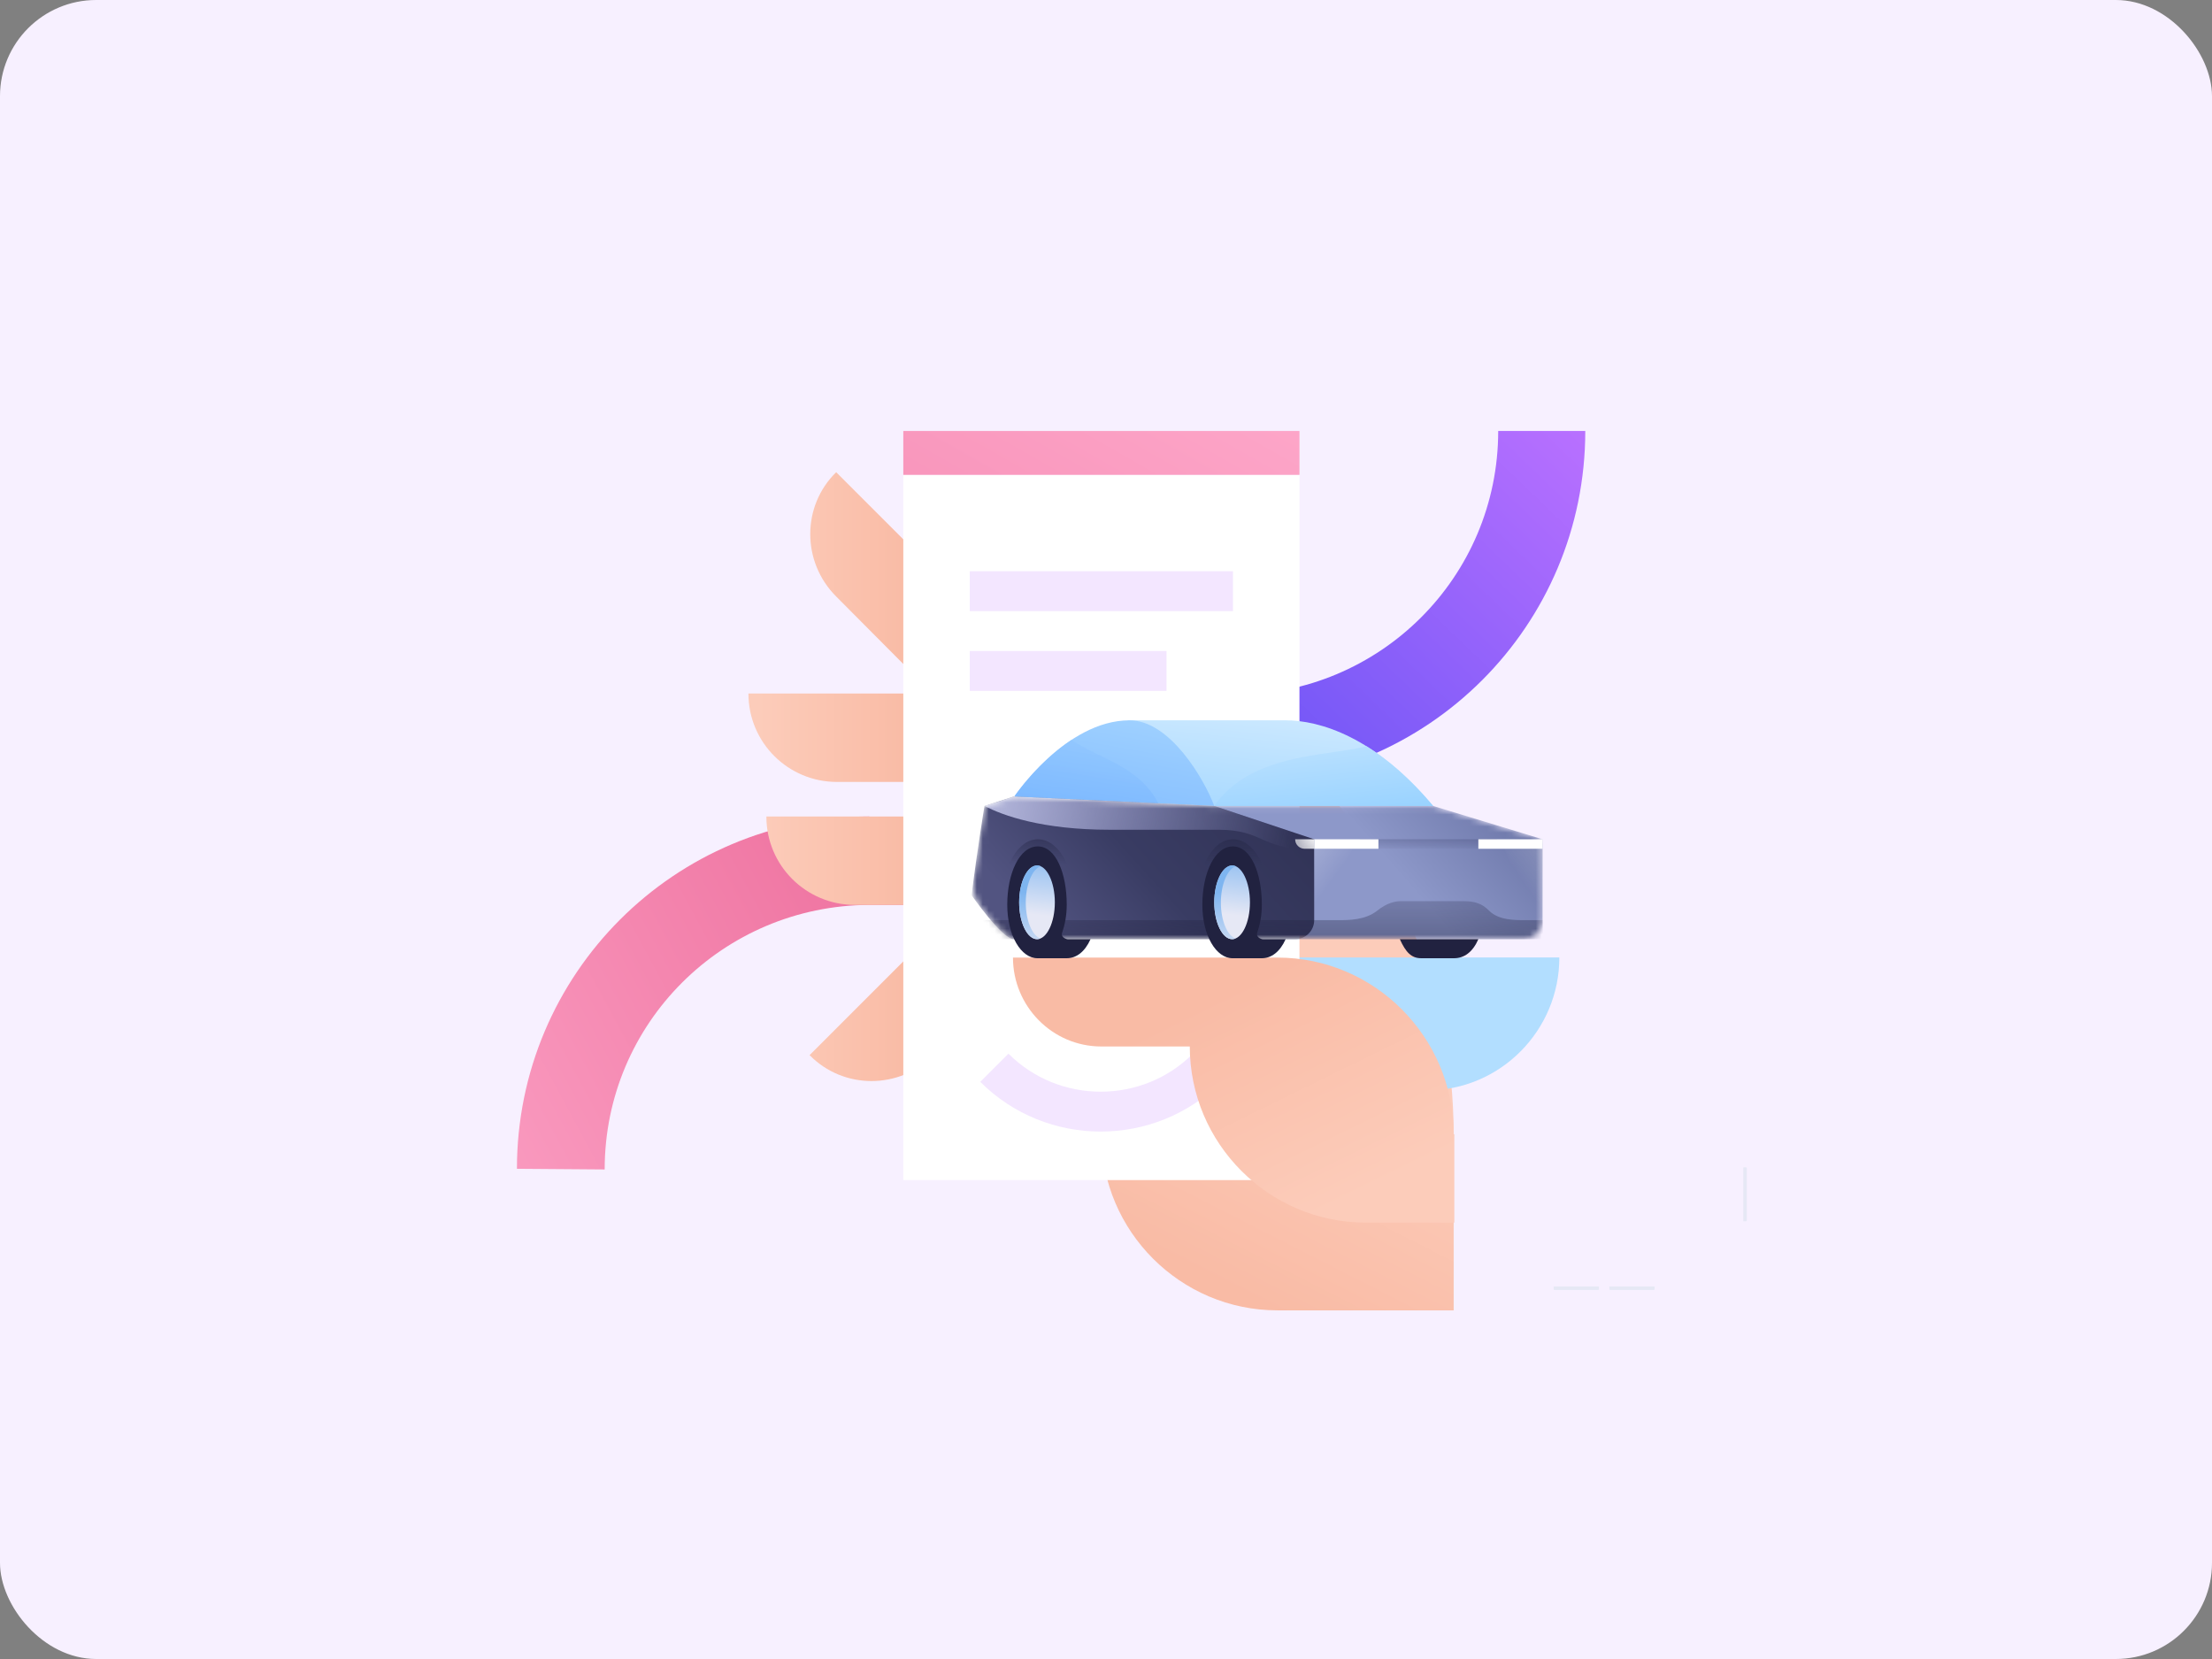 <svg width="368" height="276" viewBox="0 0 368 276" fill="none" xmlns="http://www.w3.org/2000/svg">
<rect x="0" y="0" width="368" height="276" fill="#808080" stroke="none"/>
<rect width="368" height="276" rx="16" fill="#F7F0FF"/>
<path fill-rule="evenodd" clip-rule="evenodd" d="M290.465 194.205C290.545 194.205 290.61 194.27 290.61 194.35L290.61 203.034C290.61 203.114 290.545 203.178 290.465 203.178L290.031 203.178L290.031 194.205L290.465 194.205ZM275.269 214.033L275.269 214.467C275.269 214.547 275.204 214.612 275.124 214.612L267.887 214.612C267.807 214.612 267.743 214.547 267.743 214.467L267.743 214.033L275.269 214.033ZM266.006 214.467L266.006 214.033L258.48 214.033L258.48 214.467C258.48 214.547 258.545 214.612 258.624 214.612L265.861 214.612C265.941 214.612 266.006 214.547 266.006 214.467Z" fill="#E6E8F5"/>
<path d="M100.597 194.557C100.597 170.229 120.28 150.656 144.608 150.545H159.316L144.608 135.838C112.208 135.838 86 162.046 86 194.446L100.597 194.557Z" fill="url(#paint0_linear)"/>
<path d="M205.126 130.309C237.527 130.309 263.735 104.101 263.735 71.7H249.249C249.249 96.028 229.565 115.601 205.237 115.601L205.126 130.309Z" fill="url(#paint1_linear)"/>
<path d="M139.109 99.235C133.359 93.485 133.359 84.196 139.109 78.557L170.183 109.63L159.788 120.025L139.109 99.235Z" fill="url(#paint2_linear)"/>
<path d="M139.22 130.087C131.147 130.087 124.512 123.563 124.512 115.38H168.524V130.087H139.22Z" fill="url(#paint3_linear)"/>
<path d="M142.205 150.545C134.133 150.545 127.498 144.021 127.498 135.838H171.509V150.545H142.205Z" fill="url(#paint4_linear)"/>
<path d="M155.364 175.536C149.614 181.287 140.325 181.287 134.686 175.536L165.759 144.463L176.154 154.858L155.364 175.536Z" fill="url(#paint5_linear)"/>
<path d="M153.927 100.783C202.473 100.783 241.84 140.15 241.84 188.696V218H212.536C196.391 218 183.231 204.841 183.231 188.696L153.927 100.783Z" fill="url(#paint6_linear)"/>
<path d="M215.411 159.29H259.422C259.422 171.454 249.58 181.397 237.416 181.397H215.411V159.391V159.29Z" fill="#B2DEFF"/>
<path d="M216.185 78.998H150.278V196.326H216.185V78.998Z" fill="white"/>
<path d="M165.427 177.638C175.159 187.369 191.082 187.369 200.814 177.638" stroke="#F3E6FF" stroke-width="6.635" stroke-miterlimit="10"/>
<path d="M241.84 188.695C241.84 172.55 228.681 159.31 212.536 159.31H168.524C168.524 167.382 175.048 174.099 183.231 174.099H197.939C197.939 190.244 211.098 203.403 227.243 203.403H241.95V188.695H241.84Z" fill="url(#paint7_linear)"/>
<path d="M216.185 71.7H150.278V78.999H216.185V71.7Z" fill="url(#paint8_linear)"/>
<path d="M238.427 134.083C228.789 122.589 219.585 119.833 213.842 119.833H187.562L202.01 134.083H238.427Z" fill="url(#paint9_linear)"/>
<path d="M227.345 124.152C230.845 126.335 234.602 129.521 238.427 134.083H202.01C206.716 127.318 215.173 126.092 221.861 125.122C223.907 124.825 225.788 124.552 227.345 124.152Z" fill="url(#paint10_linear)"/>
<path d="M187.919 119.835C177.27 119.835 168.76 132.5 168.76 132.5L202.01 134.083C200.293 129.505 194.586 119.835 187.919 119.835Z" fill="url(#paint11_linear)"/>
<path opacity="0.8" d="M192.695 133.639C190.551 129.35 186.414 127.334 182.716 125.532C181.078 124.734 179.526 123.977 178.271 123.084C172.771 126.701 169.037 132.093 168.775 132.478C168.894 132.491 169.014 132.504 169.133 132.517L192.695 133.639Z" fill="url(#paint12_linear)"/>
<mask id="mask0" mask-type="alpha" maskUnits="userSpaceOnUse" x="161" y="132" width="96" height="25">
<path fill-rule="evenodd" clip-rule="evenodd" d="M202.01 134.083L168.76 132.5L163.812 134.083C163.812 134.083 162.861 139.721 161.952 146.495C161.743 148.058 162.131 149.646 163.096 150.895C164.771 153.064 167.454 156.25 168.76 156.25L202.01 156.25L215.469 156.25L253.468 156.25C255.217 156.25 256.635 154.832 256.635 153.083V139.625L238.427 134.083L202.01 134.083Z" fill="url(#paint13_linear)"/>
</mask>
<g mask="url(#mask0)">
<path d="M256.635 156.25V139.625L238.427 134.083H202.01V156.25H256.635Z" fill="url(#paint14_linear)"/>
<path d="M218.635 153.083C218.635 154.832 217.218 156.25 215.469 156.25C204.736 156.25 170.309 156.25 168.662 156.25C166.71 156.25 161.635 148.927 161.635 148.927C162.611 141.126 163.782 134.083 163.782 134.083L168.662 132.5L202.01 134.083L218.635 139.625V153.083Z" fill="url(#paint15_linear)"/>
<path opacity="0.4" fill-rule="evenodd" clip-rule="evenodd" d="M247.729 151.499C249.312 153.083 251.885 153.083 253.864 153.083H256.635V156.249H161.635V153.083H222.672C224.335 153.083 227.145 153.083 229.124 151.499C230.768 150.184 232.133 149.916 233.122 149.916H243.295C245.314 149.916 246.483 150.253 247.729 151.499Z" fill="url(#paint16_linear)"/>
<path d="M218.635 139.625L202.01 134.083L168.76 132.5L163.812 134.083C166.781 135.667 173.391 138.042 184.593 138.042H202.802C209.927 138.042 209.927 141.208 217.242 141.208C218.831 141.208 218.635 141.208 218.635 141.208C218.635 139.625 218.635 141.208 218.635 139.625Z" fill="url(#paint17_linear)"/>
</g>
<path d="M226.156 139.625H249.114L245.947 141.208H229.322L226.156 139.625Z" fill="url(#paint18_linear)"/>
<path d="M256.635 139.625H245.947V141.208H256.635V139.625Z" fill="white"/>
<path d="M229.322 141.208H218.635C218.635 141.208 218.635 140.496 218.635 139.625H229.322V141.208Z" fill="white"/>
<path d="M218.635 141.208H217.052C216.177 141.208 215.468 140.499 215.468 139.625V139.625H218.635V141.208Z" fill="url(#paint19_radial)"/>
<rect x="215.468" y="139.625" width="3.167" height="1.583" fill="url(#paint20_linear)"/>
<path opacity="0.24" d="M224.968 141.208L221.049 153.083H218.635V141.208H224.968Z" fill="url(#paint21_linear)"/>
<path opacity="0.24" d="M250.302 141.208L254.577 153.083H256.635V141.208H250.302Z" fill="url(#paint22_linear)"/>
<path opacity="0.64" d="M178.656 153.083C178.656 152.094 178.656 150.48 178.656 149.733C178.656 144.148 176.003 139.625 172.676 139.625C169.349 139.625 166.781 144.148 166.781 149.733C166.781 150.48 166.781 152.292 166.781 153.083" fill="url(#paint23_linear)"/>
<path opacity="0.64" d="M211.114 153.083C211.114 152.292 211.114 150.48 211.114 149.733C211.114 144.148 208.461 139.625 205.134 139.625C201.808 139.625 199.239 144.148 199.239 149.733C199.239 150.48 199.239 152.292 199.239 153.083" fill="url(#paint24_linear)"/>
<path d="M177.695 156.25C177.139 156.25 176.518 155.779 176.677 155.26C177.153 153.863 177.468 152.292 177.468 150.51C177.468 145.36 175.687 140.812 172.654 140.812C169.552 140.812 167.572 145.4 167.572 150.51C167.572 155.66 169.879 159.417 172.586 159.417H177.468C179.056 159.417 180.474 158.366 181.427 156.25H177.695Z" fill="#212240"/>
<path d="M210.153 156.25C209.598 156.25 208.976 155.779 209.135 155.26C209.611 153.863 209.927 152.292 209.927 150.51C209.927 145.36 208.145 140.812 205.112 140.812C202.01 140.812 200.031 145.4 200.031 150.51C200.031 155.66 202.338 159.417 205.044 159.417H209.927C211.514 159.417 212.932 158.366 213.885 156.25H210.153Z" fill="#212240"/>
<path d="M232.885 156.25C233.874 158.427 234.8 159.417 236.447 159.417H241.903C243.572 159.417 245.003 158.417 245.947 156.25H232.885Z" fill="#212240"/>
<path d="M202.01 150.115C202.01 153.487 203.349 156.25 204.979 156.25C206.608 156.25 207.947 153.487 207.947 150.115C207.947 146.742 206.608 143.979 204.979 143.979C203.349 143.979 202.01 146.742 202.01 150.115Z" fill="url(#paint25_linear)"/>
<path d="M169.552 150.115C169.552 153.487 170.891 156.25 172.52 156.25C174.149 156.25 175.489 153.487 175.489 150.115C175.489 146.742 174.149 143.979 172.52 143.979C170.891 143.979 169.552 146.742 169.552 150.115Z" fill="url(#paint26_linear)"/>
<path d="M170.653 150.156C170.653 147.149 171.718 144.63 173.114 144.101C172.93 144.02 172.747 143.979 172.563 143.979C170.91 143.979 169.552 146.742 169.552 150.115C169.552 153.487 170.91 156.25 172.563 156.25C172.747 156.25 172.93 156.21 173.114 156.128C171.718 155.681 170.653 153.162 170.653 150.156Z" fill="url(#paint27_linear)"/>
<path d="M203.112 150.156C203.112 147.149 204.177 144.63 205.572 144.101C205.389 144.02 205.205 143.979 205.021 143.979C203.395 143.979 202.01 146.742 202.01 150.115C202.01 153.487 203.369 156.25 205.021 156.25C205.205 156.25 205.389 156.21 205.572 156.128C204.177 155.681 203.112 153.162 203.112 150.156Z" fill="url(#paint28_linear)"/>
<path d="M205.126 95.032H161.336V101.667H205.126V95.032Z" fill="#F3E6FF"/>
<path d="M182.678 108.303H194.068V114.938H161.336V108.303H182.678Z" fill="#F3E6FF"/>
<defs>
<linearGradient id="paint0_linear" x1="44.709" y1="203.137" x2="137.433" y2="153.209" gradientUnits="userSpaceOnUse">
<stop stop-color="#FFADCE"/>
<stop offset="1" stop-color="#F078A4"/>
</linearGradient>
<linearGradient id="paint1_linear" x1="264.957" y1="73.778" x2="211.048" y2="129.898" gradientUnits="userSpaceOnUse">
<stop stop-color="#B870FF"/>
<stop offset="1" stop-color="#6D55F6"/>
</linearGradient>
<linearGradient id="paint2_linear" x1="151.338" y1="99.275" x2="126.16" y2="99.275" gradientUnits="userSpaceOnUse">
<stop stop-color="#F9BBA5"/>
<stop offset="0.998" stop-color="#FCCCBA"/>
</linearGradient>
<linearGradient id="paint3_linear" x1="151.338" y1="122.719" x2="126.16" y2="122.719" gradientUnits="userSpaceOnUse">
<stop stop-color="#F9BBA5"/>
<stop offset="0.998" stop-color="#FCCCBA"/>
</linearGradient>
<linearGradient id="paint4_linear" x1="151.338" y1="143.233" x2="126.16" y2="143.233" gradientUnits="userSpaceOnUse">
<stop stop-color="#F9BBA5"/>
<stop offset="0.998" stop-color="#FCCCBA"/>
</linearGradient>
<linearGradient id="paint5_linear" x1="151.338" y1="162.18" x2="126.16" y2="162.18" gradientUnits="userSpaceOnUse">
<stop stop-color="#F9BBA5"/>
<stop offset="0.998" stop-color="#FCCCBA"/>
</linearGradient>
<linearGradient id="paint6_linear" x1="176.977" y1="200.324" x2="196.026" y2="162.959" gradientUnits="userSpaceOnUse">
<stop stop-color="#F9BBA5"/>
<stop offset="0.998" stop-color="#FCCCBA"/>
</linearGradient>
<linearGradient id="paint7_linear" x1="202.14" y1="166.07" x2="219.724" y2="201.97" gradientUnits="userSpaceOnUse">
<stop stop-color="#F9BBA5"/>
<stop offset="0.998" stop-color="#FCCCBA"/>
</linearGradient>
<linearGradient id="paint8_linear" x1="202.312" y1="41.78" x2="135.224" y2="159.735" gradientUnits="userSpaceOnUse">
<stop stop-color="#FFADCE"/>
<stop offset="1" stop-color="#F078A4"/>
</linearGradient>
<linearGradient id="paint9_linear" x1="216.616" y1="94.754" x2="211.101" y2="148.027" gradientUnits="userSpaceOnUse">
<stop stop-color="white"/>
<stop offset="0.999" stop-color="#8FCEFF"/>
</linearGradient>
<linearGradient id="paint10_linear" x1="216.376" y1="97.978" x2="220.8" y2="139.702" gradientUnits="userSpaceOnUse">
<stop stop-color="white"/>
<stop offset="0.999" stop-color="#8FCEFF"/>
</linearGradient>
<linearGradient id="paint11_linear" x1="190.073" y1="107.07" x2="179.526" y2="166.533" gradientUnits="userSpaceOnUse">
<stop stop-color="#B2DEFF"/>
<stop offset="0.33" stop-color="#93C8FF"/>
<stop offset="0.766" stop-color="#6FAFFF"/>
<stop offset="0.999" stop-color="#61A5FF"/>
</linearGradient>
<linearGradient id="paint12_linear" x1="184.187" y1="109.054" x2="178.214" y2="149.525" gradientUnits="userSpaceOnUse">
<stop stop-color="#B2DEFF"/>
<stop offset="0.33" stop-color="#93C8FF"/>
<stop offset="0.766" stop-color="#6FAFFF"/>
<stop offset="0.999" stop-color="#61A5FF"/>
</linearGradient>
<linearGradient id="paint13_linear" x1="161.897" y1="150.362" x2="209.156" y2="167.788" gradientUnits="userSpaceOnUse">
<stop stop-color="#CFD4E7"/>
<stop offset="0.151" stop-color="#DDE0EE"/>
<stop offset="0.479" stop-color="#D9DDEC"/>
<stop offset="1" stop-color="#D5DAED"/>
</linearGradient>
<linearGradient id="paint14_linear" x1="249.312" y1="126.166" x2="230.421" y2="142.732" gradientUnits="userSpaceOnUse">
<stop offset="0.002" stop-color="#6771A3"/>
<stop offset="1" stop-color="#8D98C9"/>
</linearGradient>
<linearGradient id="paint15_linear" x1="165.344" y1="156.25" x2="203.371" y2="121.739" gradientUnits="userSpaceOnUse">
<stop offset="0.132" stop-color="#525481"/>
<stop offset="0.516" stop-color="#393C63"/>
<stop offset="1" stop-color="#313356"/>
</linearGradient>
<linearGradient id="paint16_linear" x1="209.135" y1="156.249" x2="209.135" y2="141.358" gradientUnits="userSpaceOnUse">
<stop stop-color="#212240"/>
<stop offset="1" stop-color="#212240" stop-opacity="0"/>
</linearGradient>
<linearGradient id="paint17_linear" x1="103.432" y1="124.776" x2="212.595" y2="149.672" gradientUnits="userSpaceOnUse">
<stop stop-color="#B1B4D8" stop-opacity="0.42"/>
<stop offset="0.546" stop-color="#B5B8DC"/>
<stop offset="1" stop-color="#A6ABE4" stop-opacity="0"/>
</linearGradient>
<linearGradient id="paint18_linear" x1="237.628" y1="141.604" x2="237.634" y2="133.094" gradientUnits="userSpaceOnUse">
<stop stop-color="#2F315C" stop-opacity="0"/>
<stop offset="1" stop-color="#2F315C"/>
</linearGradient>
<radialGradient id="paint19_radial" cx="0" cy="0" r="1" gradientUnits="userSpaceOnUse" gradientTransform="translate(218.833 139.625) rotate(164.055) scale(2.882 5.763)">
<stop stop-color="white" stop-opacity="0.96"/>
<stop offset="1" stop-color="white" stop-opacity="0.64"/>
</radialGradient>
<linearGradient id="paint20_linear" x1="218.833" y1="141.406" x2="217.591" y2="139.726" gradientUnits="userSpaceOnUse">
<stop stop-color="#212240" stop-opacity="0.08"/>
<stop offset="1" stop-color="#212240" stop-opacity="0"/>
</linearGradient>
<linearGradient id="paint21_linear" x1="214.874" y1="142.198" x2="221.354" y2="146.945" gradientUnits="userSpaceOnUse">
<stop stop-color="white"/>
<stop offset="1" stop-color="white" stop-opacity="0"/>
</linearGradient>
<linearGradient id="paint22_linear" x1="260.593" y1="142.614" x2="253.77" y2="147.321" gradientUnits="userSpaceOnUse">
<stop stop-color="white"/>
<stop offset="1" stop-color="white" stop-opacity="0"/>
</linearGradient>
<linearGradient id="paint23_linear" x1="172.722" y1="137.261" x2="172.722" y2="159.749" gradientUnits="userSpaceOnUse">
<stop offset="0" stop-color="#212240"/>
<stop offset="0.294" stop-color="#212240" stop-opacity="0"/>
</linearGradient>
<linearGradient id="paint24_linear" x1="205.181" y1="137.261" x2="205.181" y2="159.749" gradientUnits="userSpaceOnUse">
<stop offset="0" stop-color="#212240"/>
<stop offset="0.294" stop-color="#212240" stop-opacity="0"/>
</linearGradient>
<linearGradient id="paint25_linear" x1="204.804" y1="152.194" x2="206.055" y2="140.641" gradientUnits="userSpaceOnUse">
<stop offset="0" stop-color="#E6E8F5"/>
<stop offset="1" stop-color="#7EB5F0"/>
</linearGradient>
<linearGradient id="paint26_linear" x1="172.346" y1="152.194" x2="173.597" y2="140.641" gradientUnits="userSpaceOnUse">
<stop offset="0" stop-color="#E6E8F5"/>
<stop offset="1" stop-color="#7EB5F0"/>
</linearGradient>
<linearGradient id="paint27_linear" x1="172.141" y1="159.949" x2="171.243" y2="148.381" gradientUnits="userSpaceOnUse">
<stop offset="0" stop-color="#E6E8F5"/>
<stop offset="1" stop-color="#7EB5F0"/>
</linearGradient>
<linearGradient id="paint28_linear" x1="204.6" y1="159.949" x2="203.702" y2="148.381" gradientUnits="userSpaceOnUse">
<stop offset="0" stop-color="#E6E8F5"/>
<stop offset="1" stop-color="#7EB5F0"/>
</linearGradient>
</defs>
</svg>
